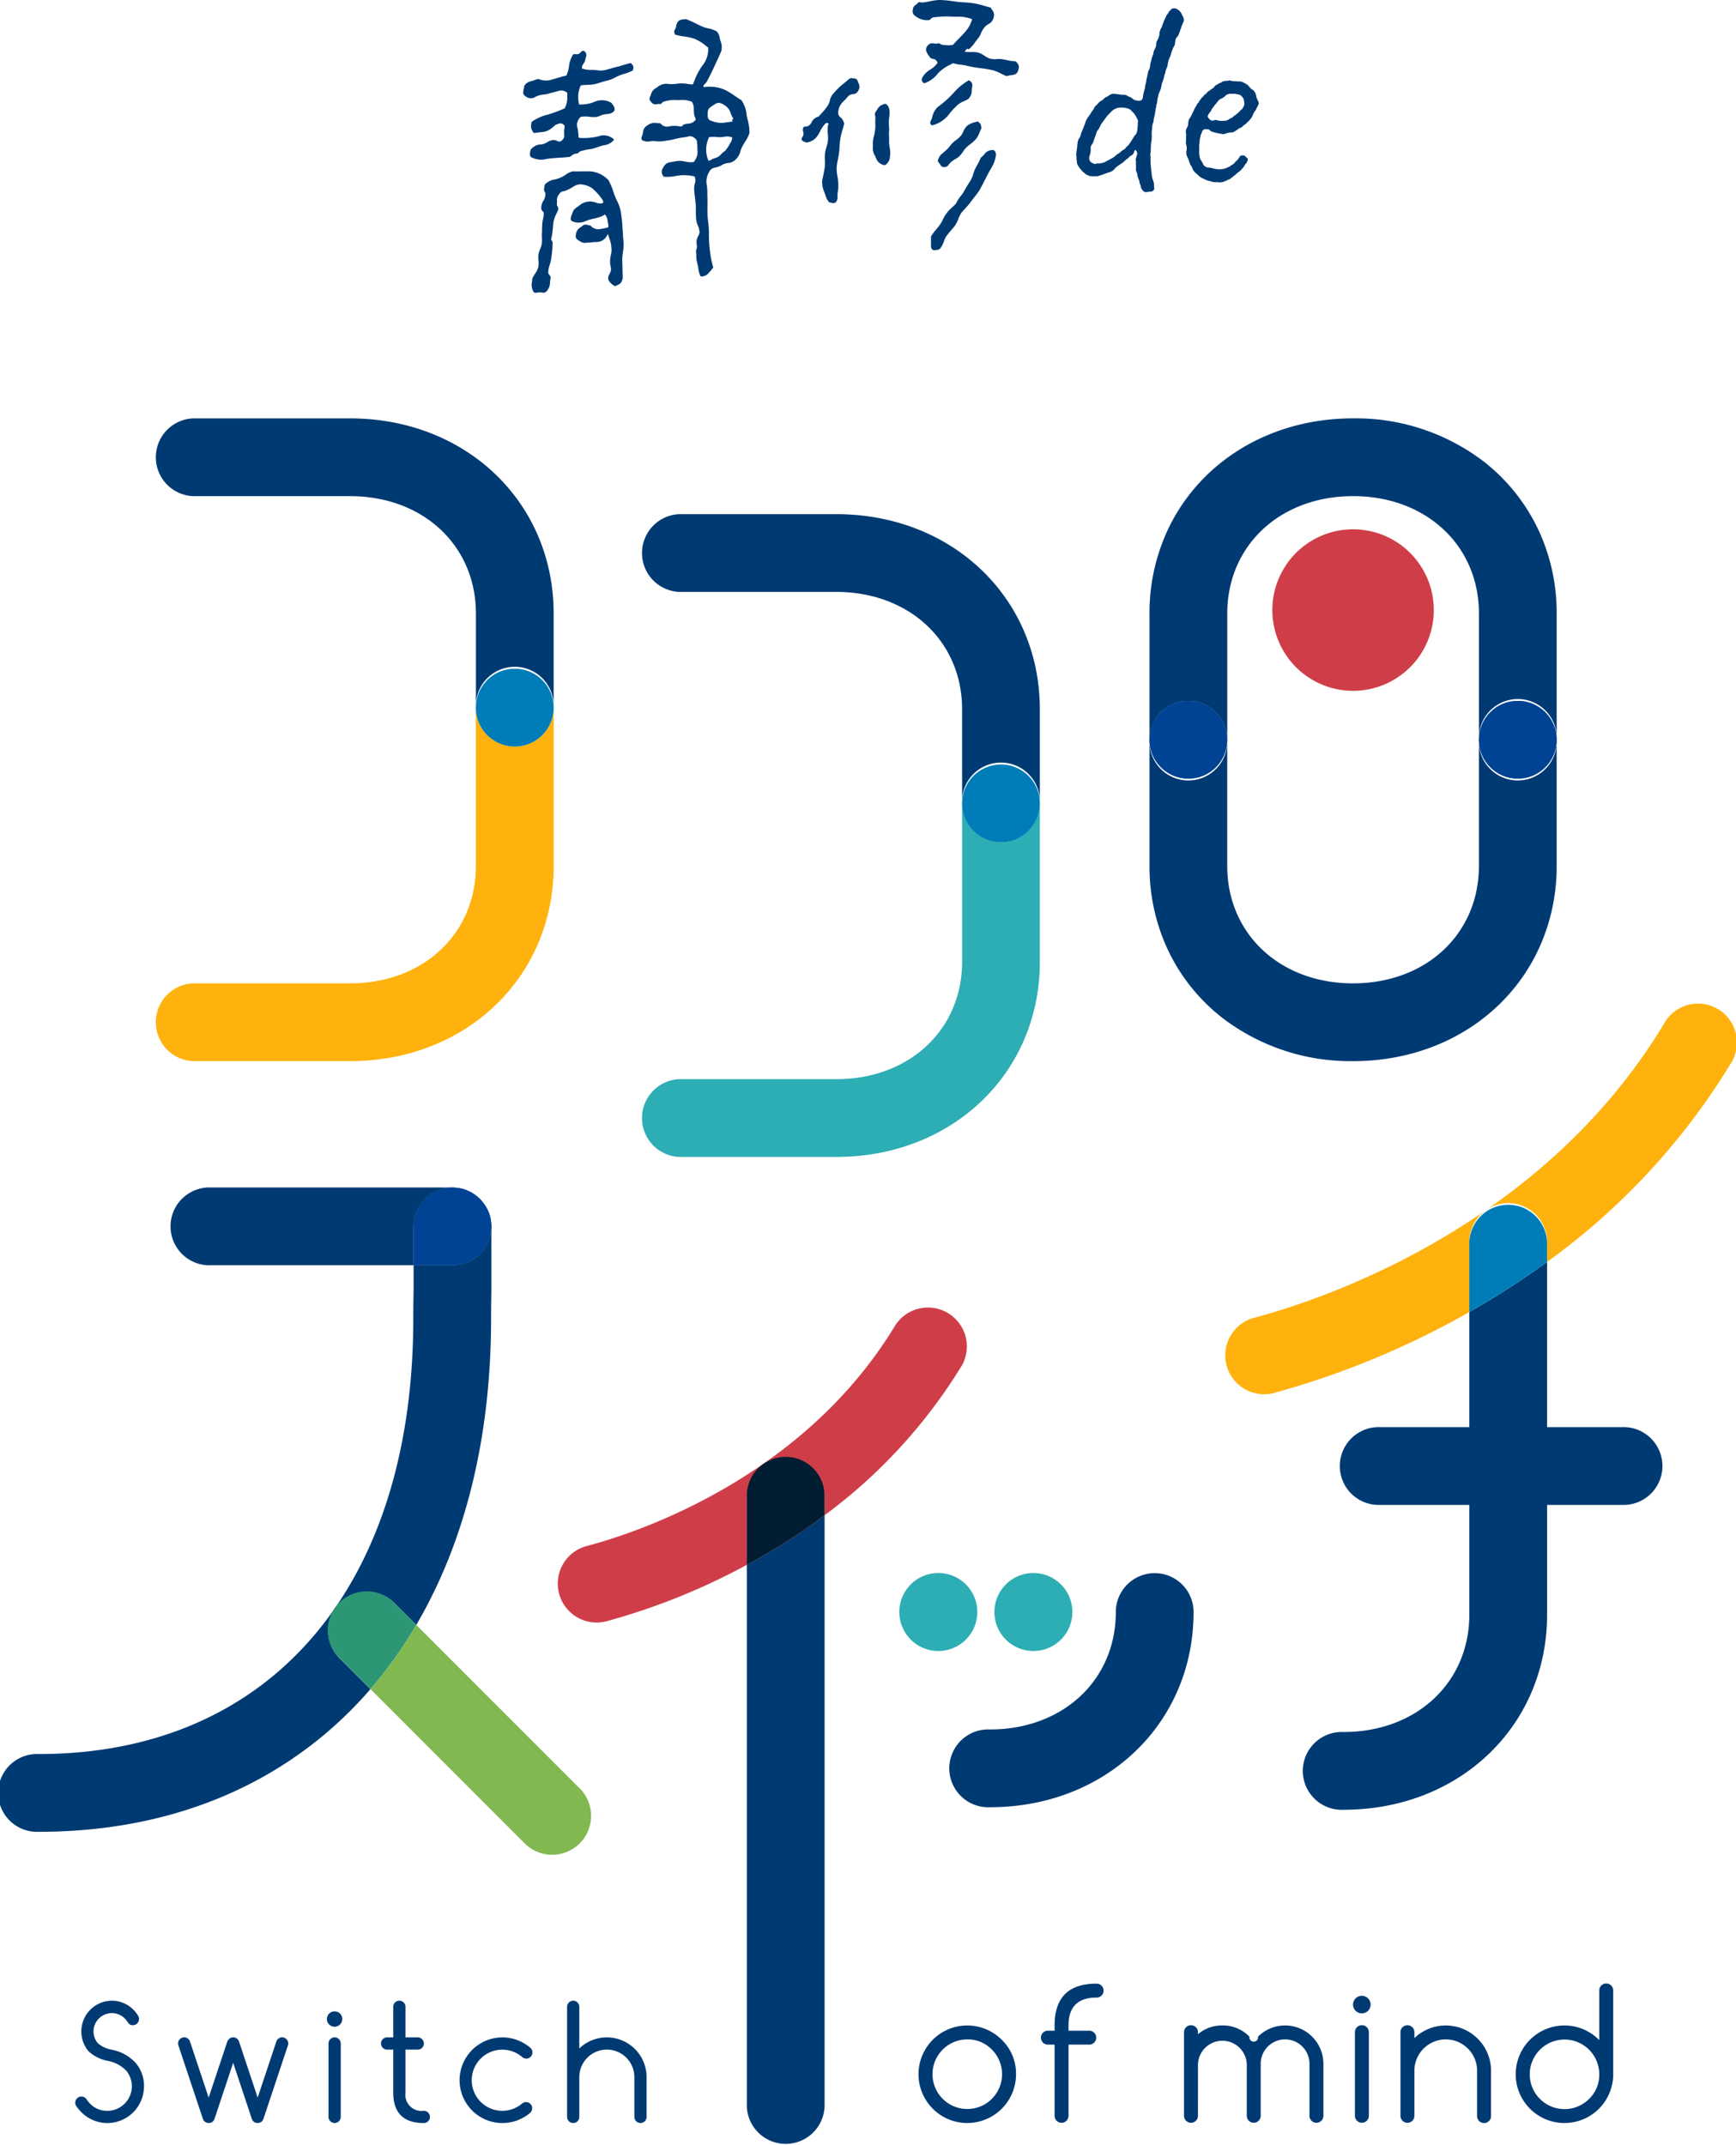 <svg xmlns="http://www.w3.org/2000/svg" width="191.851" height="237.007" viewBox="0 0 191.851 237.007"><g transform="translate(-851.128 -297.5)"><g transform="translate(908.943 297.5)"><path d="M912.03,320.913c-.03-.322-.06-.655-.074-.982a13.434,13.434,0,0,0-.211-1.763,4.218,4.218,0,0,0-.4-1.076,6.248,6.248,0,0,1-.259-.6c-.042-.116-.081-.23-.119-.344a6.7,6.7,0,0,0-.542-1.291l-.014-.019a3.064,3.064,0,0,0-1.86-.954c-.374-.027-.733-.02-1.08-.012-.331.006-.643.01-.95-.009-.011,0-.016,0-.023,0a2.108,2.108,0,0,0-.8.368,2.932,2.932,0,0,1-.619.344,3.063,3.063,0,0,1-.642.193,1.782,1.782,0,0,0-.834.369.481.481,0,0,0-.271.442c-.006.056-.012.123-.027.208a.459.459,0,0,0,.074.356.384.384,0,0,1,.068.245,1.356,1.356,0,0,1-.221.727,1.517,1.517,0,0,0-.24.793.486.486,0,0,0,.16.37.328.328,0,0,1,.117.254,3.028,3.028,0,0,1-.082.609,3.147,3.147,0,0,0-.086.636l-.01.194a4.882,4.882,0,0,0-.006.523,3.8,3.8,0,0,0-.017.689,4.11,4.11,0,0,1-.01.653,2.477,2.477,0,0,1-.178.591,2.584,2.584,0,0,0-.2.685,3.725,3.725,0,0,0,.006.611,2.381,2.381,0,0,1-.032.776,2.891,2.891,0,0,1-.375.73,4.625,4.625,0,0,0-.267.456.071.071,0,0,0-.008.028c-.009.17-.028.3-.043.412a1.479,1.479,0,0,0,.123.943.3.3,0,0,0,.272.217.91.91,0,0,0,.207-.022,1.3,1.3,0,0,1,.5-.009.5.5,0,0,0,.573-.2,1.44,1.44,0,0,0,.325-.892c.012-.131.024-.279.06-.475a.428.428,0,0,0-.139-.385.334.334,0,0,1-.116-.252,2.772,2.772,0,0,1,.16-.852,3.713,3.713,0,0,0,.179-.771l.007-.058a11.6,11.6,0,0,0,.137-1.605.317.317,0,0,0-.1-.251.187.187,0,0,1-.065-.118,9.229,9.229,0,0,0,.223-1.687,3.284,3.284,0,0,1,.359-1.145c.067-.15.138-.308.2-.464a.068.068,0,0,0,0-.021.547.547,0,0,0-.078-.343.424.424,0,0,1-.062-.254c.007-.152.006-.267.006-.362a.941.941,0,0,1,.243-.728.581.581,0,0,1,.454-.323,1.594,1.594,0,0,0,.444-.146,4.822,4.822,0,0,0,.57-.3,1.665,1.665,0,0,1,.812-.323,2.726,2.726,0,0,1,1.265.363,5.8,5.8,0,0,1,1.167,1.246l.057.073a.409.409,0,0,1,.09.328.1.1,0,0,1-.084.075,1.083,1.083,0,0,1-.725-.069,1.806,1.806,0,0,0-1.782.291l-.113.086c-.074.057-.136.1-.192.141a1.12,1.12,0,0,0-.515.682l-.042.108c-.089.228-.183.465-.095.634a.332.332,0,0,0,.224.164,1.811,1.811,0,0,0,1.4-.064,4.621,4.621,0,0,1,.784-.246l.094-.02a3.937,3.937,0,0,0,1.094-.359.376.376,0,0,0,.142-.126v0l.061.1a1.169,1.169,0,0,1,.244.682,2.412,2.412,0,0,0,.05.265.538.538,0,0,1-.014.415l-.178.039a5.632,5.632,0,0,1-.915.16,1.136,1.136,0,0,1-.826-.4.078.078,0,0,0-.05-.024,1.717,1.717,0,0,1-.3-.054.539.539,0,0,0-.569.115c-.066.051-.125.095-.178.134a1.048,1.048,0,0,0-.53.814c-.084.421.135.551.441.731a.907.907,0,0,0,.731.17,2.167,2.167,0,0,1,.434-.022.05.05,0,0,0,.019,0,3.248,3.248,0,0,1,.529-.054,2.158,2.158,0,0,0,.571-.075,1.4,1.4,0,0,0,.775-.756c.017-.017.032-.034.046-.05.071.246.13.413.178.549a3.085,3.085,0,0,1,.2.941,2.163,2.163,0,0,1-.052.813,3.092,3.092,0,0,0-.09.737,2.014,2.014,0,0,0,.058.522,1.128,1.128,0,0,1,.008.569c-.036.094-.08.186-.124.275a.856.856,0,0,0-.14.625,1.517,1.517,0,0,0,.719.711.069.069,0,0,0,.06,0l.1-.042c.474-.2.557-.252.72-.836a.082.082,0,0,0,0-.024c-.016-.32-.023-.638-.029-.945s-.013-.6-.028-.916a5.291,5.291,0,0,1,.073-.944,5.326,5.326,0,0,0,.074-.975c-.013-.315-.043-.635-.072-.945" transform="translate(-900.987 -294.937)" fill="#003a73"/><path d="M912.983,303.707c-.255.056-.487.127-.732.2-.2.061-.407.126-.631.182-.312.078-.621.164-.948.256-.157.044-.317.089-.478.132a2.467,2.467,0,0,1-.93.017c-.155-.017-.3-.032-.443-.035h-.049a3.024,3.024,0,0,1-1.154-.153.632.632,0,0,1,.147-.5,1.185,1.185,0,0,0,.23-.523c.012-.065.028-.126.044-.186a.58.58,0,0,0-.1-.656c-.2-.19-.356-.037-.48.086a.628.628,0,0,1-.284.194.66.66,0,0,1-.283,0c-.146-.025-.245-.024-.362.213a3.194,3.194,0,0,0-.348,1.128,3.284,3.284,0,0,1-.294,1.027c-.449.1-.91.238-1.357.372l-.259.078a2.143,2.143,0,0,1-1.456-.072.083.083,0,0,0-.044,0,3.649,3.649,0,0,0-.437.134,2.433,2.433,0,0,1-.311.1,1.147,1.147,0,0,0-.772.5.08.08,0,0,0-.01.032,2.794,2.794,0,0,1-.069.374c-.072.3-.139.577.245.8a.9.9,0,0,0,1.047.037,2.146,2.146,0,0,1,.638-.22c.163-.027.274-.039.365-.05a2.421,2.421,0,0,0,.64-.148c.213-.046.4-.1.589-.152.156-.044.3-.086.442-.116A1.021,1.021,0,0,1,906,307c-.006.169-.008.309-.01.431a2.424,2.424,0,0,1-.283,1.277,16.61,16.61,0,0,1-1.86.692,5.029,5.029,0,0,0-1.772.79.077.077,0,0,0-.028.049l-.016.115a1.079,1.079,0,0,0,.254,1.05.077.077,0,0,0,.079.034,5.29,5.29,0,0,1,.575-.081,5.579,5.579,0,0,0,.636-.091,2.2,2.2,0,0,0,.88-.53c.089-.074.18-.148.273-.219.086-.024.158-.051.224-.074a.532.532,0,0,1,.585.034c.189.119.171.229.136.449a2.138,2.138,0,0,0-.031.258c-.007.165,0,.3,0,.406a.629.629,0,0,1-.272.67.369.369,0,0,1-.479.052,1.056,1.056,0,0,0-.552-.1,2.174,2.174,0,0,0-.556.236,1.883,1.883,0,0,1-.614.242,1.517,1.517,0,0,0-1.234.6.068.068,0,0,0-.009.028c-.009.061-.02.119-.029.172-.055.322-.1.575.319.715a3.037,3.037,0,0,0,.776.179,2.247,2.247,0,0,0,.571-.057c.166-.029.37-.067.655-.094.464-.044.71-.058.946-.071.265-.015.516-.029,1.041-.084h.007a.77.77,0,0,0,.289-.167.817.817,0,0,1,.3-.169c.042-.009.082-.016.121-.022a.519.519,0,0,0,.445-.251l.183-.049a7.062,7.062,0,0,1,1.15-.229,5.788,5.788,0,0,0,.652-.2,5.647,5.647,0,0,1,.664-.2,1.673,1.673,0,0,0,1.112-.574.077.077,0,0,0-.008-.1,1.639,1.639,0,0,0-1.693-.315,7.025,7.025,0,0,1-2.117.169c-.094-.06-.094-.128-.087-.267a.806.806,0,0,0-.035-.34,1.763,1.763,0,0,0-.067-.477,1.508,1.508,0,0,1-.059-.415,1.3,1.3,0,0,1,.415-.817,2.678,2.678,0,0,1,.91-.018,3.646,3.646,0,0,0,.869.018,2.268,2.268,0,0,0,.379-.131,1.984,1.984,0,0,1,.57-.168l.025,0c.363-.032.777-.069.972-.408a.058.058,0,0,0,.009-.03.68.68,0,0,0-.16-.561,2.3,2.3,0,0,1-.147-.22.087.087,0,0,0-.032-.032,2.025,2.025,0,0,0-1.79-.15,4.041,4.041,0,0,1-1.789.325l-.011-.086a3.106,3.106,0,0,1,.2-2.019,4.792,4.792,0,0,1,.714-.061,4.8,4.8,0,0,0,.814-.077c.237-.051.474-.125.7-.2s.476-.149.723-.2a3.733,3.733,0,0,0,.865-.345,5.058,5.058,0,0,1,.512-.236c.16-.06.325-.111.487-.162a4.369,4.369,0,0,0,.911-.357.076.076,0,0,0,.032-.04c.112-.363.087-.463-.192-.764a.079.079,0,0,0-.073-.023" transform="translate(-901.115 -296.739)" fill="#003a73"/><path d="M924.037,309.866a3.273,3.273,0,0,0-.571-1.581.071.071,0,0,0-.022-.02c-.237-.14-.473-.3-.7-.452a8.951,8.951,0,0,0-1.175-.709,4.269,4.269,0,0,0-2.26-.257c-.081-.163-.015-.228.116-.356a1.174,1.174,0,0,0,.254-.323c.113-.223.2-.385.265-.518.18-.353.263-.514.54-1.117.126-.275.213-.458.284-.611.145-.305.231-.489.471-1.065a1.676,1.676,0,0,0-.071-1.074,2.99,2.99,0,0,1-.09-.339,1.45,1.45,0,0,0-.309-.733.09.09,0,0,0-.02-.016,2.915,2.915,0,0,0-.923-.339,3.292,3.292,0,0,1-.819-.27c-.283-.132-.468-.222-.623-.3a11.441,11.441,0,0,0-1.05-.46.068.068,0,0,0-.043,0,1.664,1.664,0,0,1-.191.024,1.278,1.278,0,0,0-.448.1.66.66,0,0,0-.339.449c-.015.042-.031.084-.05.128a.081.081,0,0,0-.006.028.8.8,0,0,1-.116.384.486.486,0,0,0,0,.585.076.076,0,0,0,.044.032,7.671,7.671,0,0,0,.953.19,6.67,6.67,0,0,1,1.054.22,4.7,4.7,0,0,1,1.369.83l.228.176a2.831,2.831,0,0,1-.651,2.008,7.517,7.517,0,0,0-.9,1.733c-.046.113-.093.226-.138.334a4.707,4.707,0,0,1-.576-.058,3.872,3.872,0,0,0-.915-.053l-.178.02a4.241,4.241,0,0,1-1.225.016.064.064,0,0,0-.021,0,1.461,1.461,0,0,0-.96.337l-.183.123a1.091,1.091,0,0,0-.579.751c-.023.062-.046.116-.066.164a.471.471,0,0,0,.1.637.56.56,0,0,0,.621.242,1.8,1.8,0,0,1,.331-.027.244.244,0,0,0,.249-.125.239.239,0,0,1,.115-.105,3.992,3.992,0,0,1,1.506-.2c.116,0,.228,0,.335,0a2.924,2.924,0,0,1,1.352.194,1.569,1.569,0,0,1,.2.815,4.764,4.764,0,0,0,.035.551,1.341,1.341,0,0,0,.124.409c.069.153.09.2-.084.341a.927.927,0,0,1-.633.287,3.8,3.8,0,0,0-.416.066.434.434,0,0,0-.261.15.319.319,0,0,1-.168.111c-.057-.006-.114-.014-.175-.022a3.19,3.19,0,0,0-1.093-.007.9.9,0,0,1-1-.3.074.074,0,0,0-.06-.032c-.159,0-.286-.013-.394-.02a1.256,1.256,0,0,0-1.031.275.845.845,0,0,0-.442.679,3.1,3.1,0,0,1-.1.4l-.03.087a.489.489,0,0,0-.043.364.245.245,0,0,0,.143.124,1.3,1.3,0,0,0,.783.089,2.246,2.246,0,0,1,.542-.023,3.565,3.565,0,0,0,1.139-.031l.134-.02a8.459,8.459,0,0,0,.978-.19,7.893,7.893,0,0,1,1.009-.187c.156-.021.278-.049.376-.07a.706.706,0,0,1,.745.162.526.526,0,0,1,.275.5,2.244,2.244,0,0,0,.038.276,4.752,4.752,0,0,0,.009.478,4.746,4.746,0,0,1,.01.478,1.965,1.965,0,0,1-.419.917,2.892,2.892,0,0,1-.98-.061,2.4,2.4,0,0,0-1.164,0c-.135.03-.249.047-.347.064a.981.981,0,0,0-.86.567.772.772,0,0,0,.022,1.019.076.076,0,0,0,.055.035,5.076,5.076,0,0,0,1.338-.094c.13-.021.256-.04.378-.058a5.3,5.3,0,0,1,1.649.113,1.082,1.082,0,0,1,.035.784,2.015,2.015,0,0,0-.073.74c.031.391.057.59.081.782s.049.388.08.776a6.279,6.279,0,0,1,.022.768,6.4,6.4,0,0,0,.023.785,2.26,2.26,0,0,0,.2.793,1.957,1.957,0,0,1,.184.751,1.162,1.162,0,0,1-.147.411,1.407,1.407,0,0,0-.185.558,2.738,2.738,0,0,0,.016.367,1.12,1.12,0,0,1-.068.663.082.082,0,0,0-.008.044c.026.256.028.414.03.553a2.805,2.805,0,0,0,.117.832,4.235,4.235,0,0,1,.112.586,2.6,2.6,0,0,0,.222.8.078.078,0,0,0,.054.046.407.407,0,0,0,.1.015,1.007,1.007,0,0,0,.717-.333,5.425,5.425,0,0,0,.534-.643.073.073,0,0,0,.009-.069,9.394,9.394,0,0,1-.357-1.831l-.008-.061a13.576,13.576,0,0,1-.1-1.933,9.122,9.122,0,0,0-.087-1.175c-.036-.31-.071-.6-.079-.9s0-.586,0-.871c.007-.412.014-.8-.017-1.18a5.184,5.184,0,0,0-.049-1.065,2.015,2.015,0,0,1,.224-1.426.864.864,0,0,1,.727-.547,2.233,2.233,0,0,0,.7-.266,1.686,1.686,0,0,1,.717-.238,1.237,1.237,0,0,0,.844-.415,1.7,1.7,0,0,0,.481-.827,2.932,2.932,0,0,1,.261-.642c.133-.242.228-.392.311-.524a4.068,4.068,0,0,0,.441-.893.079.079,0,0,0,.006-.023,5.162,5.162,0,0,0-.2-1.438c-.05-.207-.095-.4-.13-.6m-4.159,2.577.023-.068a3.122,3.122,0,0,1,.821-.013,3.748,3.748,0,0,0,.6.007c.073-.008.148-.017.223-.028a1.5,1.5,0,0,1,.906.061,1.115,1.115,0,0,1-.212.63c-.028.049-.054.1-.081.147a4.087,4.087,0,0,1-.493.718,2.7,2.7,0,0,0-.468.4,1.3,1.3,0,0,1-.674.4,2.049,2.049,0,0,0-.378.172c-.124.067-.239.132-.295.1-.032-.015-.062-.078-.084-.172a3.02,3.02,0,0,1,.113-2.357m2.606-2.032a.224.224,0,0,0,0,.227l.008.021c-.281.028-.5.06-.67.084a2.814,2.814,0,0,1-1.593-.14c-.377-.11-.477-.243-.481-.647-.007-.635.037-.724.538-1.056.312-.206.5-.326.713-.313a1.185,1.185,0,0,1,.542.223,1.514,1.514,0,0,1,.739.9,4.05,4.05,0,0,0,.313.65.137.137,0,0,0-.108.054" transform="translate(-899.345 -297.215)" fill="#003a73"/><path d="M946.854,311.835a1.054,1.054,0,0,0-.861.448,2.625,2.625,0,0,1-.407.4.064.064,0,0,0-.024.034,4.561,4.561,0,0,1-.368.766c-.079.141-.16.286-.234.438a4.317,4.317,0,0,0-.208.556,3.087,3.087,0,0,1-.3.726c-.268.419-.508.8-.729,1.206a3.639,3.639,0,0,1-.353.508,3.254,3.254,0,0,0-.419.635.255.255,0,0,0-.073.134.118.118,0,0,1-.042.073c-.2.215-.335.333-.452.437a3.685,3.685,0,0,0-.594.652,3.21,3.21,0,0,0-.4.673,3.106,3.106,0,0,1-.384.647c-.177.235-.29.369-.391.486a4.665,4.665,0,0,0-.521.719.067.067,0,0,0-.01.035c-.007.139,0,.274,0,.4s.009.274,0,.423c-.012.232-.029.585.327.677l.014,0,.021,0a1.909,1.909,0,0,1,.25-.039.552.552,0,0,0,.5-.295,2.813,2.813,0,0,0,.31-.636,3.314,3.314,0,0,1,.26-.568,8.057,8.057,0,0,1,.518-.643c.154-.179.313-.364.457-.56a3.175,3.175,0,0,0,.361-.716,2.939,2.939,0,0,1,.361-.707c.138-.177.295-.346.448-.509a6.568,6.568,0,0,0,.583-.691c.124-.178.261-.354.4-.524a9.186,9.186,0,0,0,.553-.76c.3-.54.409-.763.554-1.047.1-.191.211-.409.4-.773.133-.252.238-.431.323-.576a3.821,3.821,0,0,0,.515-1.313.706.706,0,0,0-.093-.6.331.331,0,0,0-.294-.119" transform="translate(-895.013 -295.255)" fill="#003a73"/><path d="M943.568,310.191a3.121,3.121,0,0,1-.251.441,2.513,2.513,0,0,1-.56.519,3.6,3.6,0,0,0-.389.323,4.654,4.654,0,0,0-.326.376,2.472,2.472,0,0,1-.538.544,3.083,3.083,0,0,1-.286.26,1.176,1.176,0,0,0-.409.573c-.094.223-.1.261.041.428.022.025.046.056.074.091a1.8,1.8,0,0,1,.109.16.369.369,0,0,0,.326.234h.059a.518.518,0,0,0,.511-.254c.037-.049.081-.105.143-.176a2.132,2.132,0,0,1,.556-.426,2.552,2.552,0,0,0,.518-.376,4,4,0,0,0,.38-.478,3.022,3.022,0,0,1,.467-.556c.105-.09.214-.175.324-.259a3.978,3.978,0,0,0,.658-.6,2.663,2.663,0,0,0,.376-.706c.059-.142.119-.29.194-.431a.072.072,0,0,0,.008-.049c-.01-.06-.017-.111-.024-.155-.041-.268-.06-.333-.353-.555a.07.07,0,0,0-.068-.013c-.095.031-.189.058-.282.084a2.149,2.149,0,0,0-.825.367,1.8,1.8,0,0,0-.435.63" transform="translate(-894.909 -295.682)" fill="#003a73"/><path d="M949.732,304.3a.059.059,0,0,0-.053-.023,5.639,5.639,0,0,1-.962-.143c-.15-.031-.3-.062-.445-.087a3.239,3.239,0,0,0-.651-.02,2.168,2.168,0,0,1-.769-.058,2.721,2.721,0,0,1-.589-.312,2.607,2.607,0,0,0-.719-.356,3.33,3.33,0,0,0-.795-.056,4.169,4.169,0,0,1-.63-.027c-.032-.049-.014-.08.083-.179a.774.774,0,0,0,.132-.164.243.243,0,0,1,.048.019.185.185,0,0,0,.236-.008,4.6,4.6,0,0,0,.588-.681c.079-.108.171-.237.318-.421a2.36,2.36,0,0,0,.372-.634,2.242,2.242,0,0,1,.354-.6,1.508,1.508,0,0,1,.476-.4,1.038,1.038,0,0,0,.534-.648.872.872,0,0,0-.161-.925c-.038-.062-.081-.131-.127-.209a.079.079,0,0,0-.051-.037c-.231-.056-.458-.123-.677-.187a9.686,9.686,0,0,0-1.077-.269,10.959,10.959,0,0,0-1.093-.11c-.241-.015-.489-.031-.734-.059-.2-.021-.4-.05-.606-.077a10.617,10.617,0,0,0-1.393-.13,5.634,5.634,0,0,0-1.1.143,7.644,7.644,0,0,1-.833.135.451.451,0,0,1-.2-.022.254.254,0,0,0-.315.09,1.728,1.728,0,0,1-.235.2.638.638,0,0,0-.305.527.611.611,0,0,0,.279.7,1.972,1.972,0,0,0,1.36.45h0a.41.41,0,0,0,.368-.149.444.444,0,0,1,.22-.142,10.927,10.927,0,0,1,2.238-.091l.074,0,.263.007a4.354,4.354,0,0,1,1.749.271,3.61,3.61,0,0,1-.849,1.493c-.188.209-.382.406-.568.6-.246.251-.48.487-.691.741a2.844,2.844,0,0,1-.914.025c-.059-.009-.113-.015-.164-.021a.536.536,0,0,1-.4-.153.075.075,0,0,0-.075-.024,1.577,1.577,0,0,1-.556.025.671.671,0,0,0-.748.3c-.269.4-.065.694.192,1.071l.052.075a.5.5,0,0,0,.411.258.468.468,0,0,1,.323.16c.186.192.18.273.1.371a2.714,2.714,0,0,1-.753.657,2.317,2.317,0,0,0-.821.806.494.494,0,0,0-.1.4.466.466,0,0,0,.237.283.078.078,0,0,0,.035.012h.016a3.162,3.162,0,0,0,1.534-1.135,4.775,4.775,0,0,1,1.366-.939l.265-.14a4.388,4.388,0,0,0,.84.163,5.825,5.825,0,0,1,.6.1,14.508,14.508,0,0,0,1.479.274l.076.01a12.766,12.766,0,0,1,1.428.238,4.165,4.165,0,0,1,.839.347,5.992,5.992,0,0,0,.644.29.07.07,0,0,0,.046,0,3.394,3.394,0,0,1,.487-.1c.4-.061.684-.105.807-.688.081-.383-.031-.545-.308-.822" transform="translate(-895.286 -297.5)" fill="#003a73"/><path d="M940.218,310.145a.075.075,0,0,0,.016,0,3.4,3.4,0,0,0,1.979-1.39,8.588,8.588,0,0,1,.871-.9,2.474,2.474,0,0,1,.667-.385,3.744,3.744,0,0,0,.448-.224l.016-.014a1.229,1.229,0,0,0,.385-.943l.008-.082c.008-.083.018-.158.029-.226.046-.327.079-.544-.312-.792a.076.076,0,0,0-.072-.006,6.437,6.437,0,0,0-1.722,1.448l-.029.03a11.577,11.577,0,0,1-1.693,1.478.064.064,0,0,0-.015.015l-.043.057a2.283,2.283,0,0,0-.54,1.123,1.209,1.209,0,0,1-.109.249c-.089.17-.191.364.076.546a.07.07,0,0,0,.039.014" transform="translate(-895.025 -296.297)" fill="#003a73"/><path d="M936.324,311.482c0-.22,0-.365-.009-.487a7.224,7.224,0,0,1,.021-.828,4.955,4.955,0,0,1,.022-1.406c.079-.667-.053-1.116-.393-1.33a.072.072,0,0,0-.059-.009,1.168,1.168,0,0,0-.9.638c-.036.051-.073.106-.116.168a.517.517,0,0,0-.111.493,1.225,1.225,0,0,1,.028.333c-.017.3-.012.474-.007.632a3.688,3.688,0,0,1-.049.795,4.608,4.608,0,0,1-.116.56,2.678,2.678,0,0,0-.1.829c0,.126,0,.228,0,.315a1.6,1.6,0,0,0,.243,1c.047.1.083.179.115.25a1.084,1.084,0,0,0,.579.645.686.686,0,0,0,.3.105.343.343,0,0,0,.3-.145l.045-.057a1.085,1.085,0,0,0,.3-.75,2.849,2.849,0,0,0-.027-.968,4.162,4.162,0,0,1-.07-.781" transform="translate(-895.882 -295.947)" fill="#003a73"/><path d="M933.926,305.291a.447.447,0,0,0-.462-.3c-.036,0-.075-.007-.117-.013a.453.453,0,0,0-.448.139c-.216.184-.383.32-.521.434a7.492,7.492,0,0,0-1.157,1.13,1.516,1.516,0,0,0-.376.746,1.659,1.659,0,0,1-.3.666,6.22,6.22,0,0,1-.633.774c-.084.09-.186.2-.323.35a1.1,1.1,0,0,0-.755.61.8.8,0,0,1-.807.494h0a.072.072,0,0,0-.061.028.515.515,0,0,0-.074.5.8.8,0,0,1,.027.374.54.54,0,0,1-.106.242.352.352,0,0,0-.091.28c.036.141.208.21.372.276.044.017.088.034.128.053a.069.069,0,0,0,.043,0,1.713,1.713,0,0,0,1.239-.774c.092-.147.178-.3.26-.453a3.352,3.352,0,0,1,.586-.865c.178-.105.259-.069.3-.032s.047.061.013.161a.5.5,0,0,0-.043.216,3.794,3.794,0,0,0,0,.834,3.761,3.761,0,0,1,.009.719,4.7,4.7,0,0,1-.164.718,4.145,4.145,0,0,0-.169.766,5.3,5.3,0,0,0,0,.677,4.243,4.243,0,0,1-.022.8c-.066.421-.154.866-.276,1.413a2.762,2.762,0,0,0,.228,1.293c.045.109.084.221.124.334a2.129,2.129,0,0,0,.388.77.076.076,0,0,0,.042.024c.052.012.1.025.154.039a1.31,1.31,0,0,0,.274.056.355.355,0,0,0,.354-.189.794.794,0,0,0,.126-.525,1.738,1.738,0,0,1,.007-.313c.016-.142.031-.25.043-.339a3.537,3.537,0,0,0,.031-.849,5.615,5.615,0,0,0-.089-.759,4.521,4.521,0,0,1-.088-.935,6.159,6.159,0,0,1,.142-.922c.046-.227.095-.462.124-.7s.045-.481.06-.716a9.02,9.02,0,0,1,.094-.931,8.788,8.788,0,0,1,.235-.936c.062-.214.127-.436.178-.654a.107.107,0,0,0,0-.032,1.269,1.269,0,0,0-.4-.674.631.631,0,0,1-.252-.63,1.789,1.789,0,0,1,.606-1.166,6.211,6.211,0,0,0,.458-.5.725.725,0,0,1,.529-.261.709.709,0,0,0,.612-.374c.229-.4.142-.606-.032-1.017Z" transform="translate(-896.949 -296.33)" fill="#003a73"/><path d="M965.727,299.152c-.032-.074-.068-.143-.105-.209s-.064-.149-.106-.209a1.527,1.527,0,0,0-.163-.17.919.919,0,0,0-.184-.138.894.894,0,0,0-.2-.111.851.851,0,0,0-.224-.015.368.368,0,0,0-.212.047.956.956,0,0,0-.157.147.974.974,0,0,0-.15.164,1.989,1.989,0,0,0-.113.2c-.032.065-.109.109-.155.18a1.329,1.329,0,0,0-.095.22c-.037.091-.086.176-.127.263s-.078.18-.112.271-.069.182-.106.271-.059.189-.094.279-.1.17-.135.259-.067.185-.1.275a1.262,1.262,0,0,0-.036.3,1.234,1.234,0,0,1-.067.29,2.343,2.343,0,0,1-.105.274,2.291,2.291,0,0,0-.141.254,2.035,2.035,0,0,0-.036.291,2.1,2.1,0,0,1-.05.286,2.636,2.636,0,0,1-.128.256,2.576,2.576,0,0,0-.108.265c-.027.089-.023.191-.05.285s-.079.172-.105.266-.046.184-.076.275-.049.184-.074.278a1.944,1.944,0,0,0-.068.28,2.241,2.241,0,0,1-.03.29c-.024.09-.053.183-.084.275s-.1.165-.124.258-.029.2-.052.3-.046.193-.069.295-.046.194-.068.3-.017.2-.038.305-.068.19-.084.293-.02.2-.039.3a2.635,2.635,0,0,1-.08.3,2.6,2.6,0,0,0-.075.295c-.019.116-.046.219-.06.309a1.191,1.191,0,0,1-.061.305.382.382,0,0,1-.162.167.532.532,0,0,1-.229.04.776.776,0,0,1-.246-.025,1.65,1.65,0,0,1-.244-.071.966.966,0,0,1-.215-.139.974.974,0,0,0-.213-.147c-.079-.046-.169-.061-.248-.1s-.156-.1-.236-.132a.724.724,0,0,0-.265-.051,1.415,1.415,0,0,1-.262,0c-.087-.018-.171-.025-.254-.037a2.063,2.063,0,0,0-.253-.038,2.049,2.049,0,0,1-.3-.029.761.761,0,0,0-.294.036.785.785,0,0,0-.258.133,2.481,2.481,0,0,1-.251.153,1.866,1.866,0,0,0-.25.143c-.073.057-.131.137-.207.2a2.335,2.335,0,0,1-.254.149,1.033,1.033,0,0,0-.215.194c-.064.071-.133.142-.2.215a2.231,2.231,0,0,0-.206.211c-.054.079-.087.177-.139.263s-.122.152-.172.238a2.572,2.572,0,0,0-.154.249c-.052.081-.117.154-.171.235s-.116.156-.167.242-.1.17-.143.256a1.475,1.475,0,0,0-.111.279,1.981,1.981,0,0,1-.1.275c-.04.088-.058.189-.1.28s-.076.178-.112.269-.09.175-.121.268-.052.189-.083.283a1.091,1.091,0,0,1-.072.22c-.039.067-.092.124-.128.19a.832.832,0,0,0-.088.208,1.482,1.482,0,0,0-.046.226c-.008.077-.022.154-.027.229a2.067,2.067,0,0,1-.016.229c-.014.076-.02.153-.031.227s-.027.149-.036.223-.015.153-.021.227-.02.154-.018.229.032.154.037.228-.009.154,0,.229.023.16.032.23a2.046,2.046,0,0,0,.028.231.964.964,0,0,0,.091.214,1.727,1.727,0,0,0,.142.222,2.031,2.031,0,0,0,.161.207c.058.068.109.14.172.2a1.72,1.72,0,0,0,.2.175c.073.053.133.126.2.179a1.159,1.159,0,0,0,.243.108.864.864,0,0,0,.246.092c.084.009.17,0,.254.02.094,0,.187-.006.283-.008a1.711,1.711,0,0,0,.287-.006c.09-.018.178-.06.272-.086s.18-.051.273-.083.172-.074.265-.105a2.414,2.414,0,0,0,.264-.1c.083-.041.185-.046.274-.081a1.794,1.794,0,0,0,.257-.12,1.143,1.143,0,0,0,.22-.186,1.642,1.642,0,0,1,.191-.209c.075-.054.143-.118.219-.175s.163-.091.235-.153.153-.105.232-.158a1.762,1.762,0,0,0,.221-.175c.11-.1.16-.15.215-.2s.124-.08.234-.175.147-.168.209-.208a1.171,1.171,0,0,0,.252-.147.652.652,0,0,0,.141-.2c.04-.081.059-.171.091-.231.047-.094.108-.135.191-.025a.532.532,0,0,1,.095.234.42.42,0,0,1-.017.242c-.024.068-.042.147-.068.235a.843.843,0,0,0-.07.234,2.489,2.489,0,0,0,.035.26c0,.075-.019.161-.013.259,0,.072.017.145.014.216s0,.142,0,.214a1.322,1.322,0,0,0-.016.214c.01.071.046.139.064.209s.051.135.072.2.016.145.032.215a2.928,2.928,0,0,0,.091.311c.035.1.089.2.121.3.022.069.007.147.025.216s.059.133.081.2.058.131.086.2l-.045.02a1.411,1.411,0,0,0,.14.29,1.017,1.017,0,0,0,.216.238.441.441,0,0,0,.294.072,1.6,1.6,0,0,0,.29-.054c.091-.009.169,0,.229-.008a.361.361,0,0,0,.2-.094.311.311,0,0,0,.13-.3c0-.072-.01-.148-.022-.229s.014-.156,0-.235-.036-.153-.057-.23-.046-.149-.073-.226a1.971,1.971,0,0,1-.074-.267c-.014-.082-.042-.172-.052-.275-.009-.084-.012-.178-.017-.28a1.637,1.637,0,0,0-.037-.213c-.014-.071,0-.146-.01-.219a1.454,1.454,0,0,1-.029-.213c0-.071-.017-.142-.023-.215s0-.143-.007-.216-.01-.142-.01-.214,0-.142,0-.214.008-.142.007-.215-.033-.146-.032-.219.028-.139.03-.212.015-.14.017-.212.008-.143.01-.217.006-.141.013-.213,0-.145,0-.216.022-.14.025-.213a2.075,2.075,0,0,1,.049-.295,2.636,2.636,0,0,0,.018-.3,2.917,2.917,0,0,0,0-.3,2.382,2.382,0,0,1,0-.3c.008-.1.021-.2.028-.3s.024-.2.034-.3a1.571,1.571,0,0,1,.035-.3,1.867,1.867,0,0,0,.1-.278c.015-.1.016-.2.035-.3s.043-.2.061-.288c.015-.068.047-.133.059-.2s.007-.143.02-.214.024-.139.041-.208.012-.142.023-.213.054-.133.065-.2,0-.147.013-.216.059-.131.069-.2.018-.141.029-.212,0-.146.016-.214.036-.135.054-.2.028-.138.046-.207.033-.138.052-.207.054-.13.08-.2.065-.125.089-.191a1.962,1.962,0,0,0,.065-.2c.02-.067.03-.139.047-.207s.02-.141.037-.21.037-.137.057-.2.057-.128.079-.2.038-.136.061-.2.045-.133.065-.2.014-.143.032-.213.059-.128.078-.2.023-.141.044-.208.034-.139.057-.206.055-.128.079-.2.06-.127.081-.2a2.779,2.779,0,0,0,.049-.31c.021-.1.043-.2.073-.3s.063-.2.1-.292.1-.183.128-.279.054-.2.084-.3.066-.194.1-.29a2.5,2.5,0,0,1,.116-.286c.045-.094.115-.173.148-.267a1.083,1.083,0,0,0,.037-.212c.011-.069.03-.136.04-.2a1.045,1.045,0,0,1,.028-.206.915.915,0,0,1,.083-.192c.038-.057.095-.1.133-.157a.856.856,0,0,0,.112-.172c.039-.1.068-.2.105-.287s.064-.2.1-.288a1.955,1.955,0,0,0,.105-.287,1.518,1.518,0,0,1,.109-.286c.04-.095.079-.182.112-.259a.611.611,0,0,0,.057-.267.748.748,0,0,0-.039-.2c-.024-.065-.046-.131-.076-.194m-4.97,12.058c-.012.083-.027.167-.035.25s-.009.169-.02.251a1.529,1.529,0,0,1-.049.245.937.937,0,0,1-.1.23c-.045.068-.119.116-.169.18a1.734,1.734,0,0,0-.123.213c-.042.074-.1.139-.142.215a1.738,1.738,0,0,1-.127.223c-.052.066-.1.138-.154.209a1.478,1.478,0,0,1-.154.21c-.06.059-.14.1-.2.171a1.472,1.472,0,0,1-.161.207c-.075.059-.165.088-.231.14l-.21.163c-.081.064-.141.134-.207.175-.1.062-.183.1-.229.135s-.108.1-.163.145-.111.095-.167.139-.125.077-.184.118-.132.066-.193.1-.127.073-.19.105-.127.072-.191.1-.125.079-.189.108-.136.058-.2.083a1.466,1.466,0,0,1-.213.047,1.2,1.2,0,0,1-.293.05c-.09,0-.192,0-.3,0-.032,0-.064.067-.095.066a.829.829,0,0,1-.287-.094.74.74,0,0,1-.252-.165.6.6,0,0,1-.135-.245.874.874,0,0,1-.007-.276,2.093,2.093,0,0,1,.088-.28c.029-.094.036-.193.056-.288a1.415,1.415,0,0,0,.018-.3,1.231,1.231,0,0,1,.017-.3.974.974,0,0,1,.149-.256,1.149,1.149,0,0,0,.128-.263c.03-.093.062-.183.094-.272s.06-.185.095-.273a2.178,2.178,0,0,0,.106-.273,1.353,1.353,0,0,1,.079-.278,1.507,1.507,0,0,1,.169-.248,2.986,2.986,0,0,0,.153-.261c.051-.089.081-.187.127-.275s.112-.168.168-.25.122-.16.18-.238.112-.168.175-.244.115-.165.179-.241.139-.145.209-.214.141-.141.207-.213a1.3,1.3,0,0,1,.217-.2,1.844,1.844,0,0,1,.253-.157,2.5,2.5,0,0,1,.283-.1,1.1,1.1,0,0,1,.3-.036c.1,0,.2,0,.3,0a1.465,1.465,0,0,1,.283.049,1.325,1.325,0,0,1,.279.067,1.468,1.468,0,0,1,.26.136,2.251,2.251,0,0,1,.162.178c.058.059.121.109.171.168a1.539,1.539,0,0,1,.142.191,1.907,1.907,0,0,1,.125.2,1.9,1.9,0,0,0,.121.22.663.663,0,0,1,.1.238,1.22,1.22,0,0,1-.032.247c-.006.08.006.165.006.249" transform="translate(-892.841 -297.375)" fill="#003a73"/><path d="M972.411,307.465c-.025-.068-.051-.138-.082-.2a1.8,1.8,0,0,1-.086-.2,1.758,1.758,0,0,1-.042-.214c-.015-.072-.044-.141-.065-.211a.764.764,0,0,0-.1-.194.842.842,0,0,0-.141-.168c-.053-.047-.121-.079-.18-.125a2.2,2.2,0,0,1-.169-.145,1.832,1.832,0,0,0-.165-.192,1.537,1.537,0,0,0-.181-.177,1.561,1.561,0,0,0-.216-.127c-.07-.034-.145-.084-.23-.128a1.033,1.033,0,0,0-.247-.076.847.847,0,0,0-.256-.008,1.551,1.551,0,0,1-.257-.027c-.079-.009-.157,0-.231,0s-.157-.017-.23-.028-.155-.061-.234-.066c-.057,0-.11.038-.167.038s-.139.01-.214.017a1.54,1.54,0,0,0-.215.016,1.2,1.2,0,0,0-.208.058,1.535,1.535,0,0,0-.176.127c-.057.024-.125.029-.183.058s-.1.072-.16.1-.113.056-.168.088a.87.87,0,0,0-.159.111c-.045.043-.062.117-.108.163a1.507,1.507,0,0,1-.149.119c-.05.038-.118.051-.17.087s-.087.095-.139.132-.121.047-.168.091-.088.089-.137.131-.074.108-.121.152-.119.056-.163.1-.081.127-.132.18-.117.091-.165.147-.086.121-.132.179-.089.118-.132.178-.07.132-.111.193-.111.1-.151.164a2.208,2.208,0,0,0-.087.209c-.035.066-.1.117-.128.183s-.067.133-.1.2-.051.142-.087.207-.072.13-.105.2-.06.135-.091.2-.06.124-.094.182-.081.109-.112.167a1.493,1.493,0,0,0-.1.176,1.116,1.116,0,0,0-.05.2c-.011.068-.011.139-.021.206a1.926,1.926,0,0,1-.023.206,1.256,1.256,0,0,1-.074.193c-.028.064-.073.118-.1.179a.83.83,0,0,0-.05.2,1.124,1.124,0,0,0-.012.208c0,.071.031.14.037.209s-.016.14-.017.208.009.141.006.207,0,.141,0,.207-.018.138-.018.2-.011.145,0,.208a2.019,2.019,0,0,0,.053.2,1.687,1.687,0,0,1,.03.2,1.955,1.955,0,0,1,0,.259c-.007.087-.038.167-.044.249a1.142,1.142,0,0,0,.016.252,1.228,1.228,0,0,0,.069.246c.032.081.076.156.113.231a1.8,1.8,0,0,1,.079.244c.023.066.055.128.08.192s.036.133.063.2a1.955,1.955,0,0,0,.109.176,1.879,1.879,0,0,1,.109.185c.029.064.042.135.073.2a.954.954,0,0,0,.107.183,2.317,2.317,0,0,0,.177.192c.06.064.133.111.2.17s.124.123.188.178a1.921,1.921,0,0,0,.2.161c.071.046.147.086.221.127s.158.065.234.1a1.447,1.447,0,0,0,.221.1c.077.025.153.054.231.073s.157.037.236.057.153.059.231.073.159.006.237.013.156,0,.237,0,.143.025.213.027.139-.013.208-.016a1.092,1.092,0,0,0,.2-.031,1.718,1.718,0,0,0,.191-.078c.065-.024.131-.042.193-.072s.121-.062.181-.1.139-.036.2-.071.106-.091.162-.132a1.569,1.569,0,0,0,.164-.126c.066-.044.125-.1.187-.143s.123-.1.182-.15.11-.115.17-.165.141-.079.2-.13.115-.11.171-.163.1-.121.154-.179a1.554,1.554,0,0,0,.169-.2c.049-.078.081-.163.127-.23s.127-.13.171-.2a.873.873,0,0,0,.1-.239c.058-.175.021-.2.021-.2s0-.072-.038-.073c-.016,0-.024.091-.04.087s.012-.082,0-.091c-.067-.044-.135-.13-.249-.228a.256.256,0,0,0-.239-.047c-.045,0-.109-.028-.163,0a.593.593,0,0,0-.183.169c-.077.1-.115.185-.154.227a1.708,1.708,0,0,0-.12.149c-.029.037-.09.046-.153.116-.05.054-.083.13-.135.185a.663.663,0,0,1-.175.139c-.081.049-.14.081-.187.109-.068.04-.1.09-.172.131-.047.028-.121.034-.2.082a.955.955,0,0,1-.207.1c-.078.022-.153.039-.221.061a1.048,1.048,0,0,1-.22.05,2.094,2.094,0,0,1-.227,0,1.755,1.755,0,0,1-.256,0c-.076-.01-.162-.02-.257-.035s-.164-.044-.257-.065l-.256-.058c-.067-.01-.135-.01-.2-.016a1.362,1.362,0,0,1-.2-.028.482.482,0,0,1-.178-.095.793.793,0,0,1-.168-.125,1.487,1.487,0,0,1-.1-.186c-.036-.059-.06-.125-.094-.186s-.077-.112-.113-.176a1.924,1.924,0,0,1-.1-.182,1.021,1.021,0,0,1-.048-.2,1.375,1.375,0,0,1-.028-.2c0-.066-.035-.135-.036-.2s0-.134,0-.2,0-.148,0-.215.015-.149.015-.214c0-.081-.02-.153-.014-.214,0-.082.028-.158.036-.234s0-.162.01-.236.017-.16.027-.234a1.824,1.824,0,0,1,.059-.226c.018-.083.015-.165.037-.232.026-.082.079-.145.1-.207a1.611,1.611,0,0,1,.061-.23.516.516,0,0,1,.167-.161.3.3,0,0,1,.2-.075,1.353,1.353,0,0,1,.235.021,1.539,1.539,0,0,1,.237.051c.014,0-.014.064,0,.073a1.088,1.088,0,0,0,.23.128,2.334,2.334,0,0,0,.249.084l.254.061c.081.018.165.037.252.059s.17.023.258.037a1.684,1.684,0,0,0,.257.049.868.868,0,0,0,.2-.051c.067-.015.131-.039.2-.058a1.516,1.516,0,0,1,.2-.06c.068-.01.134-.016.2-.029s.142.014.206,0,.126-.051.187-.072.113-.071.169-.106.117-.065.172-.1.1-.092.151-.13.125-.052.184-.086.122-.058.178-.091.092-.1.145-.143.105-.083.159-.125.116-.069.167-.112a1.821,1.821,0,0,0,.132-.154c.048-.047.113-.078.159-.127s.086-.1.128-.156.088-.1.13-.156a.906.906,0,0,0,.111-.179c.03-.066.061-.13.087-.194a1.321,1.321,0,0,1,.089-.186c.038-.06.055-.133.1-.187s.091-.1.127-.16a.974.974,0,0,0,.081-.19c.028-.067.08-.121.11-.185s.067-.13.091-.193a.873.873,0,0,0,.062-.208.773.773,0,0,0-.073-.213m-1.576.537a1.132,1.132,0,0,1-.1.171.939.939,0,0,1-.1.169c-.042.044-.108.071-.155.118s-.086.095-.13.145-.1.106-.156.155-.115.094-.169.139-.12.087-.176.131-.116.09-.174.131-.105.1-.167.14-.134.058-.2.087a1.9,1.9,0,0,0-.167.116c-.057.034-.127.049-.19.077a.7.7,0,0,1-.193.056,1.178,1.178,0,0,1-.2,0c-.067,0-.135.017-.206.013s-.136-.016-.207-.016a.589.589,0,0,1-.185-.035.96.96,0,0,0-.182-.054.983.983,0,0,0-.252.039.661.661,0,0,1-.252.025.493.493,0,0,1-.22-.132,1.13,1.13,0,0,1-.169-.2.218.218,0,0,1-.031-.216.99.99,0,0,1,.094-.186c.029-.05.081-.1.125-.162s.076-.105.12-.167.065-.154.108-.226.111-.123.155-.193a1.654,1.654,0,0,1,.141-.2c.052-.062.105-.124.157-.187s.1-.132.154-.193.1-.134.154-.193a1,1,0,0,1,.173-.119c.06-.039.127-.061.185-.093a1.459,1.459,0,0,0,.179-.106c.058-.042.109-.089.16-.131s.1-.1.15-.139a.654.654,0,0,1,.191-.065.466.466,0,0,1,.183-.045c.058,0,.121,0,.193,0s.123-.007.192-.007.154,0,.226.006a1.829,1.829,0,0,1,.221.06.951.951,0,0,1,.22.041.659.659,0,0,1,.2.112.957.957,0,0,1,.133.158,1.058,1.058,0,0,1,.125.167,1.179,1.179,0,0,1,.05.2,1.149,1.149,0,0,1,.022.2.88.88,0,0,1,.022.2,1.017,1.017,0,0,1-.053.194" transform="translate(-891.199 -296.299)" fill="#003a73"/></g><g transform="translate(851.128 343.719)"><g transform="translate(8.313 172.911)"><g transform="translate(0 1.901)"><path d="M859.785,494.189a3.4,3.4,0,0,1,2.585-5.585,3.371,3.371,0,0,1,2.569,1.21,3.781,3.781,0,0,1,.328.455.664.664,0,0,1,.1.363.679.679,0,0,1-.675.677.554.554,0,0,1-.473-.2c-.1-.135-.206-.274-.312-.414a2.02,2.02,0,0,0-2.856-.232,2.009,2.009,0,0,0-.228,2.85,3.268,3.268,0,0,0,1.453.693,4.859,4.859,0,0,1,2.687,1.436,3.878,3.878,0,0,1,.953,2.569c0,.13,0,.259-.016.387a4.059,4.059,0,0,1-4,3.727,4.086,4.086,0,0,1-3.125-1.436,3.166,3.166,0,0,1-.322-.414.677.677,0,0,1,.541-1.081.666.666,0,0,1,.575.312,1.9,1.9,0,0,0,.236.305,2.578,2.578,0,0,0,1.841.954,2.714,2.714,0,0,0,2.289-4.452,3.845,3.845,0,0,0-1.951-1.047A4.269,4.269,0,0,1,859.785,494.189Z" transform="translate(-858.315 -488.604)" fill="#003a73"/><path d="M873.762,492.305a.64.64,0,0,1,.472-.2.673.673,0,0,1,.481.2.746.746,0,0,1,.178.312l2.044,6.142,2.086-6.26a.741.741,0,0,1,.145-.194.643.643,0,0,1,.473-.2.677.677,0,0,1,.676.677.7.7,0,0,1-.05.261l-2.7,8.094a.919.919,0,0,1-.152.245.7.7,0,0,1-.482.185.665.665,0,0,1-.473-.185.826.826,0,0,1-.16-.245l-2.07-6.219-2.069,6.219a.915.915,0,0,1-.151.245.7.7,0,0,1-.482.185.663.663,0,0,1-.473-.185.8.8,0,0,1-.161-.245l-2.7-8.094a.7.7,0,0,1-.051-.261.679.679,0,0,1,.677-.677.674.674,0,0,1,.481.2.924.924,0,0,1,.135.194l2.086,6.26,2.044-6.142A.851.851,0,0,1,873.762,492.305Z" transform="translate(-856.775 -488.055)" fill="#003a73"/><path d="M884.06,490.471a.849.849,0,1,1-.249-.6A.809.809,0,0,1,884.06,490.471Zm-1.52,2.7a.676.676,0,0,1,1.352,0v8.11a.676.676,0,0,1-1.352,0Z" transform="translate(-854.548 -488.444)" fill="#003a73"/><path d="M892.261,500.769a.676.676,0,0,1,0,1.352q-3.378,0-3.377-3.38v-4.731h-.677a.676.676,0,0,1,0-1.352h.677v-3.378a.675.675,0,1,1,1.351,0v3.378h1.36a.676.676,0,0,1,0,1.352h-1.36v4.731A1.792,1.792,0,0,0,892.261,500.769Z" transform="translate(-853.739 -488.604)" fill="#003a73"/><path d="M902.388,499.258a.677.677,0,0,1,.677.675.7.7,0,0,1-.212.5,4.731,4.731,0,1,1,0-7.181.674.674,0,0,1,.236.525.677.677,0,0,1-.674.675.671.671,0,0,1-.433-.152,3.377,3.377,0,1,0-.007,5.093A.666.666,0,0,1,902.388,499.258Z" transform="translate(-852.564 -488.055)" fill="#003a73"/><path d="M905.313,489.281a.675.675,0,1,1,1.351,0v4.6a4.394,4.394,0,0,1,7.435,3.169v4.393a.676.676,0,0,1-1.352,0v-4.393a3.041,3.041,0,0,0-6.083,0v4.393a.675.675,0,0,1-1.351,0Z" transform="translate(-850.955 -488.604)" fill="#003a73"/></g><g transform="translate(93.191)"><path d="M949.668,496.361a5.388,5.388,0,1,1-1.578-3.811A5.191,5.191,0,0,1,949.668,496.361Zm-5.39-3.85A3.844,3.844,0,1,0,947,493.637,3.708,3.708,0,0,0,944.278,492.51Z" transform="translate(-938.888 -486.332)" fill="#003a73"/><path d="M956.721,486.977a.77.77,0,1,1,0,1.539q-3.08,0-3.08,3.08v.577h2.32a.77.77,0,0,1,0,1.539h-2.32v7.894a.77.77,0,0,1-1.539,0v-7.894h-.77a.77.77,0,0,1,0-1.539h.77V491.6Q952.1,486.976,956.721,486.977Z" transform="translate(-937.06 -486.957)" fill="#003a73"/><path d="M965.8,500.981a.77.77,0,0,1-1.539,0v-9.24a.77.77,0,1,1,1.539,0v.2a4.038,4.038,0,0,1,2.7-.972,4.082,4.082,0,0,1,2.993,1.241.477.477,0,1,0,.943,0,4.234,4.234,0,0,1,7.228,2.993v5.776a.77.77,0,0,1-1.539,0v-5.776a2.695,2.695,0,1,0-5.39,0v5.776a.77.77,0,0,1-1.539,0v-5.776a2.7,2.7,0,0,0-5.391,0Z" transform="translate(-934.915 -486.332)" fill="#003a73"/><path d="M982.348,489.1a.97.97,0,1,1-.283-.678A.929.929,0,0,1,982.348,489.1Zm-1.731,3.08a.77.77,0,1,1,1.539,0v9.24a.77.77,0,0,1-1.539,0Z" transform="translate(-932.383 -486.775)" fill="#003a73"/><path d="M984.942,491.741a.77.77,0,1,1,1.539,0v.626a5.005,5.005,0,0,1,8.471,3.609v5.006a.77.77,0,0,1-1.541,0v-5.006a3.465,3.465,0,0,0-6.93,0v5.006a.77.77,0,0,1-1.539,0Z" transform="translate(-931.676 -486.332)" fill="#003a73"/><path d="M1005.189,487.73a.77.77,0,0,1,1.541,0v9.259a5.388,5.388,0,1,1-1.578-3.811c.013.013.024.025.037.037Zm0,9.259a3.842,3.842,0,1,0-1.125,2.724A3.712,3.712,0,0,0,1005.189,496.989Z" transform="translate(-929.952 -486.96)" fill="#003a73"/></g></g><path d="M996.2,357.86c0-7.516-5.849-12.971-13.908-12.971s-13.906,5.456-13.906,12.971v27.887c0,7.517,5.849,12.972,13.906,12.972s13.908-5.456,13.908-12.972V357.86ZM982.3,366.4a8.922,8.922,0,1,1,8.922-8.922A8.921,8.921,0,0,1,982.3,366.4Z" transform="translate(-832.764 -336.298)" fill="none"/><path d="M949.077,428.78a4.3,4.3,0,0,0-7.359-4.436c-10.2,16.92-28.559,22.933-33.944,24.373a4.3,4.3,0,1,0,2.219,8.3,72.627,72.627,0,0,0,15.3-6.177v-7.631a4.3,4.3,0,0,1,8.594,0v2.151A58.413,58.413,0,0,0,949.077,428.78Z" transform="translate(-842.756 -324.18)" fill="#cf3e48"/><path d="M964.509,447.764a4.3,4.3,0,0,0-4.3,4.3c0,7.517-5.848,12.971-13.907,12.971a4.3,4.3,0,1,0,0,8.591c12.827,0,22.5-9.269,22.5-21.563A4.3,4.3,0,0,0,964.509,447.764Z" transform="translate(-836.896 -320.187)" fill="#003a73"/><path d="M945.675,452.061a4.308,4.308,0,1,0-4.307,4.308A4.307,4.307,0,0,0,945.675,452.061Z" transform="translate(-837.671 -320.189)" fill="#2dadb4"/><path d="M946.144,452.061a4.307,4.307,0,1,0,4.307-4.307A4.308,4.308,0,0,0,946.144,452.061Z" transform="translate(-836.248 -320.189)" fill="#2dadb4"/><path d="M1010.829,436.291h-8.25V418.033a89.1,89.1,0,0,1-8.592,5.539v12.719h-9.818a4.3,4.3,0,1,0,0,8.591h9.818V457c0,7.517-5.849,12.973-13.907,12.973a4.3,4.3,0,1,0,0,8.591c12.827,0,22.5-9.27,22.5-21.564V444.882h8.25a4.3,4.3,0,1,0,0-8.591Z" transform="translate(-831.606 -324.843)" fill="#003a73"/><path d="M981.621,348.058a8.922,8.922,0,1,0,8.922,8.922A8.922,8.922,0,0,0,981.621,348.058Z" transform="translate(-832.089 -335.801)" fill="#cf3e48"/><path d="M901.418,369.416a4.3,4.3,0,1,1,8.59,0V366h0v-6.973c0-12.294-9.674-21.563-22.5-21.563H870.147a4.3,4.3,0,0,0,0,8.591H887.51c8.059,0,13.908,5.455,13.908,12.971v10.392Z" transform="translate(-848.822 -337.461)" fill="#003a73"/><path d="M983.458,403.667c9.621,0,17.467-5.214,20.789-13.007a21.748,21.748,0,0,0,1.712-8.557V368.16h0a4.3,4.3,0,1,1-8.591,0V382.1c0,7.517-5.849,12.973-13.908,12.973s-13.906-5.456-13.906-12.973V368.16a4.3,4.3,0,1,1-8.591,0h0V382.1a21.746,21.746,0,0,0,1.712,8.557,20.7,20.7,0,0,0,4.728,6.836c.5.481,1.031.939,1.581,1.372a23.27,23.27,0,0,0,14.478,4.8Z" transform="translate(-833.928 -332.653)" fill="#003a73"/><path d="M965.257,368.671a4.3,4.3,0,0,1,4.3,4.3V359.024c0-7.516,5.849-12.971,13.906-12.971s13.908,5.456,13.908,12.971v13.944a4.3,4.3,0,1,1,8.591,0h0V359.024a21.742,21.742,0,0,0-1.712-8.555,20.812,20.812,0,0,0-6.31-8.207,23.265,23.265,0,0,0-14.478-4.8h0c-9.62,0-17.466,5.214-20.788,13.007a21.74,21.74,0,0,0-1.712,8.555v13.944h0A4.3,4.3,0,0,1,965.257,368.671Z" transform="translate(-833.928 -337.461)" fill="#003a73"/><circle cx="4.296" cy="4.296" r="4.296" transform="translate(163.438 31.211)" fill="#003a73"/><circle cx="4.296" cy="4.296" r="4.296" transform="translate(163.438 31.211)" fill="#004395"/><circle cx="4.296" cy="4.296" r="4.296" transform="translate(127.033 31.211)" fill="#003a73"/><circle cx="4.296" cy="4.296" r="4.296" transform="translate(127.033 31.211)" fill="#004395"/><path d="M898.091,414.738a4.207,4.207,0,0,0-.072-.7,4.207,4.207,0,0,1,.072.7Z" transform="translate(-843.785 -325.469)" fill="#003a73"/><path d="M896.882,411.925c.04.038.089.067.128.105C896.971,411.992,896.922,411.963,896.882,411.925Z" transform="translate(-843.963 -325.8)" fill="#003a73"/><path d="M898.557,410.929H871.9a4.3,4.3,0,1,0,0,8.59h22.36v-4.294A4.3,4.3,0,0,1,898.557,410.929Z" transform="translate(-848.547 -325.956)" fill="#003a73"/><path d="M895.052,411c.023,0,.049,0,.072.007C895.1,411,895.075,411,895.052,411Z" transform="translate(-844.249 -325.945)" fill="#003a73" style="mix-blend-mode:overlay;isolation:isolate"/><path d="M897.113,412.162a4.27,4.27,0,0,1,1.032,2A4.27,4.27,0,0,0,897.113,412.162Z" transform="translate(-843.926 -325.762)" fill="#003a73"/><path d="M947.873,378.566a4.3,4.3,0,1,1,8.59,0v-3.419h0v-6.973c0-12.292-9.673-21.563-22.5-21.563H916.6a4.3,4.3,0,0,0,0,8.591h17.363c8.058,0,13.908,5.456,13.908,12.971v10.392Z" transform="translate(-841.547 -336.028)" fill="#003a73"/><path d="M922.487,507.545a4.3,4.3,0,0,0,8.594,0V442.233a69.482,69.482,0,0,1-8.594,5.48Z" transform="translate(-839.953 -321.053)" fill="#003a73"/><path d="M926.784,436.659a4.3,4.3,0,0,0-4.3,4.3v7.631a69.486,69.486,0,0,0,8.594-5.48v-2.151A4.3,4.3,0,0,0,926.784,436.659Z" transform="translate(-839.953 -321.926)" fill="#cf3e48"/><path d="M895.114,411a4.268,4.268,0,0,1,2.045,1.065A4.268,4.268,0,0,0,895.114,411Z" transform="translate(-844.24 -325.944)" fill="#003a73"/><path d="M894.367,410.929h0a4.271,4.271,0,0,1,.793.08A4.269,4.269,0,0,0,894.367,410.929Z" transform="translate(-844.357 -325.956)" fill="#003a73" style="mix-blend-mode:overlay;isolation:isolate"/><path d="M888.649,456.266a4.3,4.3,0,0,1,6.075,0l2.407,2.407c5.334-9.082,8.268-20.546,8.268-33.836,0-1.146.017-2.164.033-3.065l0-.155v-6.973h0a4.3,4.3,0,0,1-4.3,4.294h-4.294v2.679c-.018.947-.037,2.016-.037,3.22,0,29.666-15.857,48.1-41.382,48.1a4.3,4.3,0,1,0,0,8.591c15.345,0,27.938-5.692,36.648-15.761l-3.421-3.421A4.3,4.3,0,0,1,888.649,456.266Z" transform="translate(-851.128 -325.374)" fill="#003a73"/><path d="M898.005,413.895c.012.053.008.112.016.167C898.013,414.007,898.017,413.948,898.005,413.895Z" transform="translate(-843.787 -325.491)" fill="#003a73"/><path d="M896.993,412.016c.051.052.09.115.139.169C897.083,412.13,897.044,412.068,896.993,412.016Z" transform="translate(-843.945 -325.785)" fill="#003a73"/><path d="M899.244,415.225a4.207,4.207,0,0,0-.072-.7c-.008-.054,0-.113-.016-.167a4.271,4.271,0,0,0-1.032-2c-.049-.054-.088-.117-.139-.169s-.088-.067-.128-.105a4.268,4.268,0,0,0-2.045-1.065c-.023,0-.048,0-.072-.007a4.266,4.266,0,0,0-5.088,4.216v4.294h4.294A4.3,4.3,0,0,0,899.244,415.225Z" transform="translate(-844.938 -325.956)" fill="#003a73"/><path d="M899.244,415.225a4.207,4.207,0,0,0-.072-.7c-.008-.054,0-.113-.016-.167a4.271,4.271,0,0,0-1.032-2c-.049-.054-.088-.117-.139-.169s-.088-.067-.128-.105a4.268,4.268,0,0,0-2.045-1.065c-.023,0-.048,0-.072-.007a4.266,4.266,0,0,0-5.088,4.216v4.294h4.294A4.3,4.3,0,0,0,899.244,415.225Z" transform="translate(-844.938 -325.956)" fill="#004395"/><path d="M889.814,450.8a4.295,4.295,0,1,0-6.073,6.074l3.421,3.421a47.865,47.865,0,0,0,5.059-7.089Z" transform="translate(-846.218 -319.909)" fill="#2c9675"/><path d="M905.713,369.386a4.3,4.3,0,0,1-4.3-4.3v17.495c0,7.517-5.849,12.973-13.908,12.973H870.147a4.3,4.3,0,0,0,0,8.591H887.51c12.827,0,22.5-9.27,22.5-21.564v-6.971h0V365.089A4.3,4.3,0,0,1,905.713,369.386Z" transform="translate(-848.822 -333.134)" fill="#ffb20e"/><path d="M900.9,361.374a4.3,4.3,0,1,0,4.294,4.3A4.3,4.3,0,0,0,900.9,361.374Z" transform="translate(-844.007 -333.716)" fill="#007db9"/><path d="M952.167,378.536a4.3,4.3,0,0,1-4.294-4.3v17.5c0,7.516-5.85,12.971-13.908,12.971H916.6a4.3,4.3,0,0,0,0,8.591h17.363c12.828,0,22.5-9.27,22.5-21.563v-6.972h0V374.239A4.3,4.3,0,0,1,952.167,378.536Z" transform="translate(-841.547 -331.701)" fill="#2dadb4"/><path d="M947.352,370.525a4.3,4.3,0,1,0,4.3,4.3A4.295,4.295,0,0,0,947.352,370.525Z" transform="translate(-836.732 -332.283)" fill="#007db9"/><path d="M999.444,415.385a4.3,4.3,0,0,1,4.3,4.3v2.192A75.266,75.266,0,0,0,1024,400.027a4.3,4.3,0,1,0-7.358-4.434C1003.076,418.1,978.7,426.086,971.551,428a4.3,4.3,0,1,0,2.219,8.3,93.875,93.875,0,0,0,21.379-8.885v-7.731A4.3,4.3,0,0,1,999.444,415.385Z" transform="translate(-832.768 -328.683)" fill="#ffb20e"/><path d="M891.587,452.711a47.867,47.867,0,0,1-5.059,7.089l16.9,16.9a4.3,4.3,0,1,0,6.075-6.074Z" transform="translate(-845.584 -319.412)" fill="#81b850"/><path d="M926.784,436.659a4.3,4.3,0,0,0-4.3,4.3v7.631a69.486,69.486,0,0,0,8.594-5.48v-2.151A4.3,4.3,0,0,0,926.784,436.659Z" transform="translate(-839.953 -321.926)" fill="#001d31"/><path d="M1000.114,416.72a4.3,4.3,0,0,0-8.592,0v7.731a89.1,89.1,0,0,0,8.592-5.539Z" transform="translate(-829.142 -325.721)" fill="#007db9"/></g></g></svg>